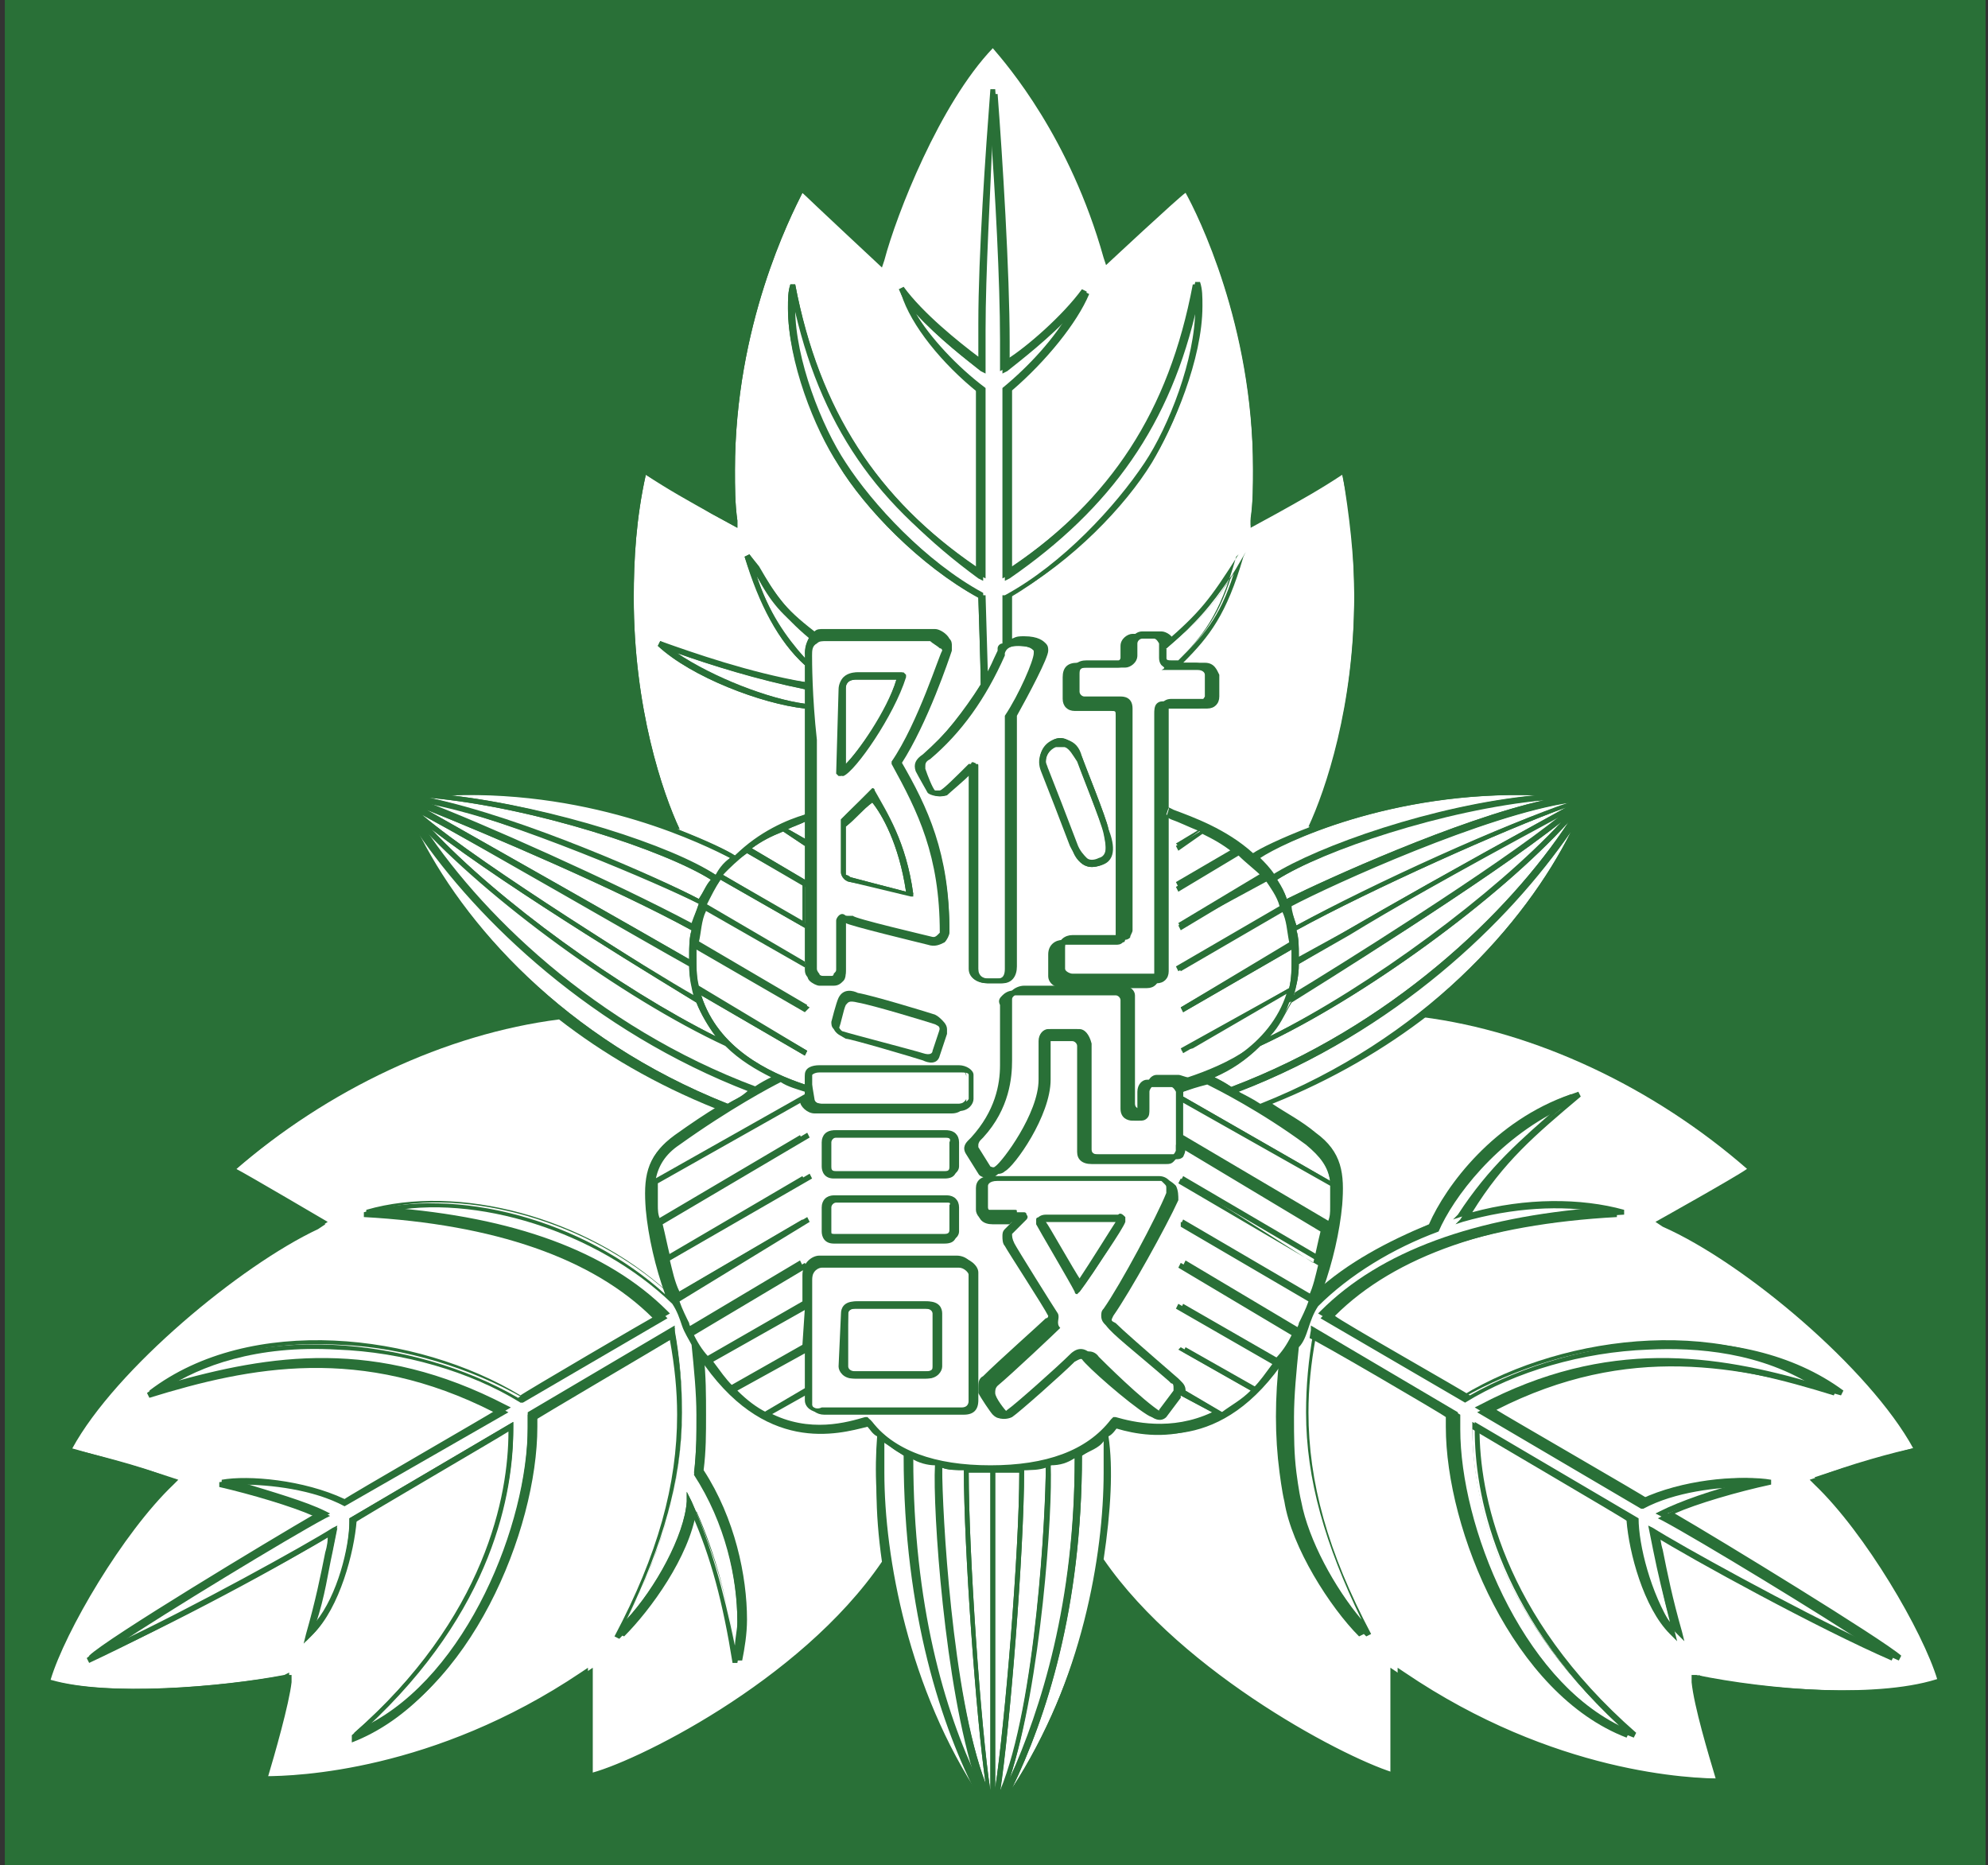 <?xml version="1.0" encoding="utf-8"?>
<!-- Generator: Adobe Illustrator 27.3.1, SVG Export Plug-In . SVG Version: 6.00 Build 0)  -->
<svg version="1.1" id="レイヤー_1" xmlns="http://www.w3.org/2000/svg" xmlns:xlink="http://www.w3.org/1999/xlink" x="0px"
	 y="0px" viewBox="0 0 82.5 77.4" style="enable-background:new 0 0 82.5 77.4;" xml:space="preserve">
<rect x="0" y="0" width="82.5" height="77.4" fill="#333333" stroke="none"/>
<style type="text/css">
	.st0{fill:#297037;}
	.st1{fill:#FFFFFF;}
</style>
<rect x="0.2" y="-0.1" class="st0" width="82.2" height="77.6"/>
<g>
	<path class="st1" d="M28.9,58.7c0-0.9-0.1-1.9-0.2-2.9c-0.1-0.2-0.3-0.5-0.4-0.8s-0.2-0.6-0.4-0.9c-3.1-3-8.2-4.6-11.9-3.8
		c5.2,0.4,9.1,1.8,11.6,4.3l0.1,0.1l-6,3.5h-0.1c-2.1-1.3-4.9-2.1-7.6-2.2c-3.4-0.2-5.7,0.7-7.1,1.6c4.1-1.2,8.6-2,14,0.9l0.2,0.1
		l-6.8,3.9l0,0c-1.3-0.7-3.1-0.9-4.3-0.9c1.3,0.3,2.7,0.8,3.5,1.2l0.2,0.1L13.5,63c-1.5,0.8-6.6,3.9-8.7,5.3c3.2-1.5,8-4.1,9-4.8
		l0.2-0.1l-0.2,1c-0.2,0.9-0.3,1.8-0.7,3c0.9-1.1,1.4-3.1,1.4-4.2V63l6.8-4v0.2v0.1c0,2.6-0.8,7.5-6.1,12.4
		c4.2-2.1,6.7-8.4,6.7-12.4c0-0.2,0-0.3,0-0.5v-0.1l6.1-3.6v0.2c0.2,1.1,0.3,2.2,0.3,3.3c0,2.8-0.8,5.5-2.3,8.6
		c1.2-1.3,2.4-3.4,2.5-4.9v-0.4l0.2,0.4c0.8,1.8,1.3,3.6,1.8,6c0-0.3,0.1-0.7,0.1-1c0-1.8-0.5-4.1-1.8-6.1l0,0l0,0
		C28.9,60.3,28.9,59.5,28.9,58.7z"/>
	<path class="st1" d="M30.2,45.8c0.4-0.2,0.7-0.4,0.9-0.6c-6.5-2.4-11.2-7-13.8-10.8C19.2,38.3,23.4,43.1,30.2,45.8z"/>
	<path class="st1" d="M36.4,59.6c-0.2-0.1-0.3-0.3-0.4-0.4c-1.2,0.3-4.3,1.2-7-2.9c0.1,0.8,0.1,1.7,0.1,2.5s0,1.6-0.1,2.3
		c1.3,2.1,1.8,4.4,1.8,6.2c0,0.6-0.1,1.2-0.2,1.7h-0.2c-0.4-2.5-0.9-4.4-1.7-6.2c-0.4,1.8-1.9,4.1-3,5.2l-0.2-0.1
		c1.8-3.4,2.6-6.3,2.6-9.2c0-1-0.1-2-0.3-3.1c-0.3,0.2-5.6,3.3-5.7,3.4c0,0.1,0,0.3,0,0.4c0,4.3-2.8,11.1-7.5,12.9l0-0.3
		c5.6-4.9,6.5-10,6.5-12.6c-0.3,0.2-6.3,3.7-6.4,3.8c-0.1,1.3-0.7,3.6-1.8,4.7l-0.3,0.3l0.1-0.4c0.4-1.4,0.6-2.4,0.8-3.4
		c0,0,0.1-0.3,0.1-0.6c-1.5,0.9-6.9,3.8-9.9,5.2l-0.1-0.2c0.8-0.7,7.5-4.8,9.4-5.9c-0.9-0.4-2.6-0.9-3.9-1.2v-0.2
		c1.1-0.2,3.5,0,5.1,0.8c0.1-0.1,6-3.5,6.3-3.7C15,55.8,10.4,56.7,6.2,58l-0.1-0.2c4.2-3.1,11.1-2.3,15.4,0.2
		c0.1-0.1,5.4-3.1,5.6-3.3c-2.5-2.5-6.6-3.9-12-4.2v-0.2c3.8-1.1,9.1,0.3,12.5,3.4c-0.4-1.1-0.7-2.4-0.8-3.5c-0.1-1.3,0-2.2,1.1-3
		c0.6-0.4,1.2-0.8,1.8-1.2c-2.5-1-4.7-2.3-6.5-3.7c-4.7,0.6-9.6,2.9-13.5,6.3c0.4,0.2,3.8,2.2,3.8,2.2L13.2,51
		C10,52.5,4.8,56.8,3,60.1c0.7,0.2,2.9,0.8,4.1,1.2l0.3,0.1l-0.2,0.2c-2.1,2-4.5,6.1-5.1,8.1c2.4,0.7,7.1,0.3,9.8-0.2h0.2v0.3
		c-0.1,0.9-0.7,3-1,4c1.3,0,7-0.2,13.2-4.4l0.3-0.2v0.3c0,0,0,1.1,0,2.4c0,0.6,0,1.2,0,1.7c1.8-0.5,8.8-3.8,12.2-8.8
		C36.3,62.7,36.3,60.9,36.4,59.6z"/>
	<path class="st1" d="M27.2,48.9l6.2-3.5v-0.2c-0.3-0.1-0.7-0.2-1-0.4c-0.4,0.2-2.1,1.1-4.1,2.5C27.6,47.8,27.3,48.3,27.2,48.9z"/>
	<path class="st1" d="M31.4,45.1c0.3-0.2,0.5-0.3,0.7-0.4c-0.7-0.3-1.3-0.7-1.9-1.3c-4.3-2-10-6.2-12.8-9.4
		C19.8,37.8,24.7,42.6,31.4,45.1z"/>
	<path class="st1" d="M28.9,41.6c-0.8-0.5-7.8-4.7-11-7.2c2.8,3,7.8,6.6,11.8,8.6C29.4,42.6,29.1,42.1,28.9,41.6z"/>
	<path class="st1" d="M28.7,38.6c-3.1-1.7-8.5-4-11-5c2.3,1.3,9,5.1,10.9,6.2v-0.1C28.6,39.3,28.6,38.9,28.7,38.6z"/>
	<path class="st1" d="M17.5,33.8c2.6,2.2,9.7,6.6,11.3,7.5c-0.1-0.4-0.2-0.8-0.2-1.3C26.8,39,19.9,35.1,17.5,33.8z"/>
	<polygon class="st1" points="33.4,54.3 33.4,54.3 33.5,54.3 	"/>
	<path class="st1" d="M33.4,54.3l-3.9,2.2c0.3,0.4,0.5,0.7,0.8,1l3-1.7l0,0L33.4,54.3L33.4,54.3z"/>
	<path class="st1" d="M41.1,74.3V61.1c-0.3,0-0.6,0-0.9,0C40.2,64.4,40.7,71.8,41.1,74.3z"/>
	<path class="st1" d="M39.1,60.9c0,1.8,0.4,9.4,1.8,13.1c-0.4-2.8-0.9-9.8-0.9-13C39.7,61,39.3,61,39.1,60.9z"/>
	<path class="st1" d="M45.1,35.6c0.1,0.1,0.3,0.1,0.5,0c0.4-0.1,0.3-0.6,0.2-1.1c-0.1-0.4-1-2.6-1.1-3S44.4,31,44.2,31
		c-0.1,0-0.2,0-0.4,0c-0.2,0.1-0.4,0.3-0.4,0.6c0,0.1,0,0.2,0.1,0.3c0.2,0.5,0.9,2.3,1.2,3.1C44.8,35.3,45,35.5,45.1,35.6z"/>
	<path class="st1" d="M38.8,42.5c-0.3-0.1-2.6-0.8-3.2-0.9c-0.4-0.1-0.4,0-0.5,0.1c-0.1,0.2-0.2,0.8-0.3,1c0,0,0.1,0.2,0.2,0.2
		c0.2,0,2.9,0.8,3.3,0.9c0.3,0.1,0.3,0,0.4-0.1l0.3-0.9C39,42.6,39,42.6,38.8,42.5z"/>
	<path class="st1" d="M31.7,58.6l1.7-1l0,0v-1.5l-2.9,1.6C31,58.1,31.3,58.4,31.7,58.6z"/>
	<path class="st1" d="M37.8,60.5c0,6.1,1.4,10.5,2.7,13.4c-1.3-3.9-1.8-11.3-1.7-13.1C38.5,60.8,38.1,60.7,37.8,60.5z"/>
	<path class="st1" d="M36.7,59.8c0,0.4,0,0.8,0,1.3c0,3.5,1,9,4,13.5c-1.5-2.9-3-7.6-3.1-14.2C37.3,60.3,37,60.1,36.7,59.8z"/>
	<path class="st1" d="M29.5,36.5c-1.9-1.2-7.3-3-11.7-3.4c3.9,0.8,9.7,3.4,11.2,4.2C29.2,37,29.3,36.8,29.5,36.5z"/>
	<path class="st1" d="M52.3,43.4c-0.6,0.6-1.3,1-1.9,1.3c0.2,0.1,0.4,0.2,0.7,0.4c6.6-2.5,11.5-7.2,14-11
		C62.2,37.3,56.6,41.4,52.3,43.4z"/>
	<path class="st1" d="M64.8,33.8c-4.9,2.7-7,3.9-8.9,5l-2,1.2c0,0.5-0.1,0.9-0.2,1.2C55.2,40.3,62.1,36,64.8,33.8z"/>
	<path class="st1" d="M55.9,38.6c1.9-1.1,4-2.3,9.1-5.1c-2.5,0.9-8.1,3.4-11.2,5.1c0.1,0.3,0.1,0.7,0.1,1v0.1L55.9,38.6z"/>
	<path class="st1" d="M29,37.5c-1.5-0.8-7.6-3.5-11.5-4.2c2.4,0.9,8,3.4,11.2,5.1C28.8,38.1,28.9,37.8,29,37.5z"/>
	<path class="st1" d="M52.7,43c4.1-2,9.3-5.8,12.1-8.9c-3,2.4-10.4,7-11.2,7.5C53.3,42.1,53.1,42.6,52.7,43z"/>
	<path class="st1" d="M49.1,47.1L49.1,47.1L49.1,47.1z"/>
	<path class="st1" d="M55.2,50.7c0-0.2,0.1-0.4,0.1-0.6c0-0.3,0-0.7,0-0.9l-6.2-3.5v1.4L55.2,50.7z"/>
	<path class="st1" d="M65.2,34.5c-2.6,3.7-7.3,8.3-13.8,10.8c0.3,0.2,0.6,0.3,0.9,0.6C59.1,43.1,63.3,38.3,65.2,34.5z"/>
	<path class="st1" d="M54.2,47.4c-2-1.4-3.8-2.3-4.1-2.5c-0.3,0.1-0.7,0.3-1,0.4l0,0v0.2l6.1,3.5C55.1,48.3,54.8,47.8,54.2,47.4z"/>
	<path class="st1" d="M53.8,38.4c3.2-1.7,8.9-4.3,11.3-5.1c-3.4,0.5-9.9,3.4-11.6,4.3C53.6,37.8,53.7,38.1,53.8,38.4z"/>
	<path class="st1" d="M52.8,36.3c1.9-1.2,6.7-2.9,10.9-3.3c-6-0.2-10.5,2-11.5,2.6C52.5,35.8,52.7,36.1,52.8,36.3z"/>
	<path class="st1" d="M30,36.3l3.3,1.9c0-0.4,0-0.9,0-1.5L31,35.4C30.7,35.6,30.3,35.9,30,36.3z"/>
	<path class="st1" d="M48.2,27.6c0,0-0.1-0.1-0.1-0.3v-0.6c0,0-0.1-0.2-0.2-0.2h-0.8c-0.1,0-0.2,0.1-0.2,0.2v0.5
		c0,0.3-0.2,0.5-0.5,0.5h-1.6c-0.2,0-0.3,0.1-0.3,0.3v0.9c0,0.1,0.1,0.2,0.2,0.2h1.5c0.2,0,0.5,0,0.5,0.5v9.2c0,0.2,0,0.3-0.1,0.3
		c-0.1,0.1-0.2,0.1-0.3,0.1h-2.1c0,0-0.3,0-0.3,0.3v0.9c0,0.1,0.2,0.2,0.3,0.2h3.5c0.2,0,0.2-0.1,0.2-0.2V29.6c0-0.1,0-0.3,0.1-0.4
		s0.2-0.1,0.3-0.1h1.5c0.1,0,0.2-0.2,0.2-0.2V28c0-0.1-0.1-0.2-0.3-0.2h-1.5C48.4,27.7,48.3,27.7,48.2,27.6z"/>
	<path class="st1" d="M29.3,37.5l4.1,2.4v-1.4l-3.5-2C29.7,36.8,29.5,37.1,29.3,37.5z"/>
	<path class="st1" d="M33.4,34.1c-0.2,0.1-0.5,0.2-0.7,0.3l0.7,0.4V34.1z"/>
	<path class="st1" d="M30.3,35.6c-1-0.6-5.5-2.9-11.6-2.6c4.3,0.5,9.2,2.2,11,3.3C29.8,36.1,30,35.8,30.3,35.6z"/>
	<path class="st1" d="M31.2,35.2l2.2,1.3c0-0.5,0-0.9,0-1.4l-0.9-0.6l0,0C32,34.7,31.6,34.9,31.2,35.2z"/>
	<path class="st1" d="M53.4,37.3c1.6-0.8,7.1-3.3,10.7-4.1c-4.2,0.4-9.2,2.1-11.1,3.3C53.2,36.8,53.3,37,53.4,37.3z"/>
	<path class="st1" d="M33.7,45.6L33.7,45.6c0,0,0.1,0.2,0.4,0.2h5.7c0.3,0,0.4-0.2,0.4-0.2v-1c0-0.1-0.2-0.1-0.3-0.1H34
		c-0.2,0-0.3,0.1-0.3,0.1V45l0,0l0,0V45.6z"/>
	<path class="st1" d="M28.1,27.1c1.5,1,3.8,1.9,5.3,2.1v-0.6C31.5,28.2,29.5,27.6,28.1,27.1z"/>
	<path class="st1" d="M64.7,45.9c-2.7,1.2-4.6,3.7-5.1,5.1l0,0l0,0c-1.9,0.7-3.7,1.8-5,3.1c-0.1,0.3-0.2,0.6-0.4,0.9
		c-0.1,0.3-0.3,0.6-0.4,0.8c-0.1,1-0.2,2-0.2,2.9c0,0.8,0,1.6,0.1,2.3c0,0,0.1,0.8,0.2,1.2c0.3,1.6,1.5,3.7,2.5,4.9
		c-1.6-3.1-2.3-5.9-2.3-8.6c0-1.1,0.1-2.2,0.3-3.3V55l6.1,3.6v0.1c0,0.2,0,0.3,0,0.5c0,4,2.5,10.3,6.7,12.4
		c-5.3-4.9-6.1-9.8-6.1-12.4v-0.1V59l6.8,4v0.1c0,1.1,0.5,3.1,1.4,4.2c-0.3-1.2-0.5-2-0.7-3l-0.2-1l0.2,0.1c1.1,0.7,5.8,3.3,9,4.8
		c-2.1-1.4-7.2-4.5-8.7-5.3l-0.2-0.1l0.2-0.1c0.8-0.4,2.2-0.9,3.5-1.2c-1.2,0-3,0.2-4.3,0.9H68l-6.8-4l0.2-0.1
		c5.3-2.8,9.8-2.1,13.9-0.9c-2.3-1.5-5.1-1.7-7-1.6c-2.7,0.1-5.5,1-7.6,2.2l0,0l-6-3.5l0.1-0.1c2.5-2.5,6.4-3.9,11.6-4.3
		c-1.7-0.4-3.8-0.2-5.8,0.4l-0.3,0.1l0.2-0.2C61.8,48.4,63.1,47.3,64.7,45.9z"/>
	<path class="st1" d="M33.7,40.4c0.1,0.1,0.2,0.1,0.2,0.1h0.6c0,0,0.1,0,0.1-0.1c0.1-0.1,0.1-0.1,0.1-0.2l0,0v-2
		c0-0.1,0.1-0.2,0.1-0.2c0.1-0.1,0.2-0.1,0.3,0l0,0c0,0,3,0.8,3.4,0.9c0.2,0,0.3,0,0.4-0.1l0.1-0.1c0-3.2-0.9-5-2-7v-0.1
		c1.1-1.6,2-4.5,2.1-4.6c0,0,0-0.1-0.1-0.1c-0.1-0.1-0.3-0.2-0.4-0.3H34c-0.1,0-0.3,0-0.4,0.2c-0.1,0.1-0.2,0.3-0.2,0.5l0,0
		c0,0.2,0,1.7,0,3.7c0,3.8,0,9.1,0,9.4C33.7,40.3,33.7,40.4,33.7,40.4z M37.9,37.1L37.9,37.1L37.9,37.1l-2.6-0.5
		c-0.1,0-0.4-0.2-0.4-0.4v-2.1V34c0.4-0.4,0.8-0.8,1.2-1.2l0.1-0.1c0,0,0.1,0,0.1,0.1C36.8,33.7,37.6,34.9,37.9,37.1z M34.8,28.6
		c0-0.2,0.1-0.4,0.2-0.5c0.2-0.2,0.5-0.2,0.5-0.2h1.9c0,0,0.1,0,0.1,0.1v0.1c-0.4,1.6-2.1,3.9-2.6,4.1h-0.1l-0.1-0.1L34.8,28.6
		L34.8,28.6z"/>
	<path class="st1" d="M33.7,40.3L33.7,40.3L33.7,40.3z"/>
	<path class="st1" d="M45.5,47.9h3.1c0.1,0,0.1,0,0.1,0s0.1-0.1,0.1-0.2v-2.4c0,0-0.1-0.2-0.2-0.2h-0.9c-0.1,0-0.1,0.1-0.1,0.2V46
		c0,0.2,0,0.3-0.1,0.4c-0.1,0.1-0.2,0.1-0.3,0.1H47c-0.2,0-0.5-0.1-0.5-0.5v-4.5c0-0.1-0.1-0.2-0.2-0.2h-4.1c-0.1,0-0.2,0-0.2,0.1
		c0,0-0.1,0.1-0.1,0.2v2.5c0,0.7-0.2,2-1.2,3.1l-0.1,0.1c-0.1,0.1-0.1,0.1-0.1,0.2c0,0,0,0,0,0.1l0.5,0.8c0,0,0.2,0.1,0.3,0
		c0.3-0.2,1.8-2.2,1.8-3.6v-1.6c0-0.3,0.2-0.5,0.4-0.5h1.2c0.2,0,0.4,0.2,0.4,0.5v4.4C45.2,47.9,45.4,47.9,45.5,47.9z"/>
	<path class="st1" d="M35.5,28.2c0,0-0.2,0-0.3,0.1s-0.1,0.2-0.1,0.3v3.1c0.5-0.5,1.7-2.2,2.1-3.5H35.5z"/>
	<path class="st1" d="M31.4,23.9c0.5,1.5,1.2,2.5,2,3.4c0-0.1,0-0.1,0-0.2c0-0.3,0.1-0.5,0.2-0.7C32.4,25.5,32,25,31.4,23.9z"/>
	<path class="st1" d="M35.1,34.3v2c0,0,0.1,0.1,0.2,0.1c0,0,1.9,0.5,2.3,0.6c-0.3-2-1-3.2-1.4-3.7C35.8,33.6,35.5,33.9,35.1,34.3z"
		/>
	<path class="st1" d="M46.4,50.7L46.4,50.7h-3l0,0c0.1,0.1,1.1,1.9,1.5,2.5C45.4,52.3,46.2,51,46.4,50.7z"/>
	<path class="st1" d="M80.4,69.7c-0.6-2-3-6.1-5.1-8.1l-0.2-0.2l0.3-0.1c1.2-0.5,3.4-1.1,4-1.2c-1.8-3.3-7-7.7-10.4-9.2l-0.3-0.2
		c0,0,3.4-1.9,3.8-2.2c-3.9-3.4-8.8-5.7-13.5-6.3c-1.8,1.4-4,2.7-6.5,3.7c0.5,0.3,1.1,0.7,1.8,1.2c1.1,0.8,1.3,1.7,1.1,3
		c-0.1,1.1-0.4,2.4-0.8,3.5c1.3-1.2,3-2.1,4.7-2.8c0.7-1.6,2.7-4.3,5.9-5.4l0.1,0.2c-1.9,1.5-3.2,2.7-4.5,4.8
		c2.3-0.6,4.5-0.7,6.3-0.1v0.2c-5.5,0.3-9.5,1.7-12,4.1c0.2,0.1,5.5,3.2,5.6,3.3c4.3-2.6,11.2-3.4,15.5-0.2l-0.1,0.2
		c-4.2-1.3-8.8-2.3-14.3,0.6c0.3,0.2,6.2,3.6,6.3,3.7c1.7-0.8,4-1,5.1-0.8v0.2c-1.4,0.3-3,0.8-4,1.2c1.9,1.1,8.7,5.2,9.4,5.9
		l-0.1,0.2c-3-1.3-8.3-4.2-9.9-5.2c0.1,0.2,0.1,0.6,0.1,0.6c0.2,1,0.4,2,0.8,3.4l0.1,0.4l-0.3-0.3c-1.1-1.1-1.7-3.4-1.8-4.7
		c-0.1-0.1-6.1-3.6-6.4-3.8c0,2.7,0.9,7.7,6.5,12.6l-0.1,0.2c-4.7-1.8-7.5-8.6-7.5-12.9c0-0.1,0-0.3,0-0.4c-0.1-0.1-5.4-3.2-5.7-3.3
		c-0.2,1-0.3,2.1-0.3,3.1c0,2.9,0.9,5.8,2.6,9.2l-0.2,0.1c-1.2-1.2-2.8-3.7-3.1-5.6c-0.1-0.4-0.2-1.2-0.2-1.2
		c-0.2-1.5-0.2-3.1,0-4.8c-2.6,4.1-5.8,3.3-7,2.9c-0.1,0.2-0.3,0.3-0.4,0.4c0.1,1.3,0.1,3.1-0.2,5.1l0,0c3.2,4.8,10.3,8.4,12.2,8.9
		c0-0.6,0-1.2,0-1.7c0-1.3,0-2.4,0-2.4v-0.3l0.3,0.2c6.2,4.2,11.9,4.4,13.2,4.4c-0.3-1-0.9-3-1-4v-0.3h0.2
		C73.3,70.1,78,70.5,80.4,69.7z"/>
	<path class="st1" d="M45.8,59.8c-0.3,0.2-0.6,0.4-0.9,0.6c0,6.4-1.5,10.9-2.9,13.8c2.9-4.5,3.9-9.7,3.9-13.1
		C45.8,60.7,45.8,60.2,45.8,59.8z"/>
	<path class="st1" d="M41.1,57.4C41,57.5,41,57.6,41,57.7c0.1,0.1,0.4,0.7,0.5,0.8s0.2,0.1,0.3,0c0.3-0.2,2.1-1.8,2.6-2.3
		c0.3-0.3,0.6-0.3,0.9,0c0.2,0.2,1.9,1.8,2.6,2.3c0.2,0.1,0.2,0.1,0.2,0l0.6-0.8c0,0,0,0,0-0.1s0-0.2-0.1-0.2l-0.1-0.1
		C47,56,46.2,55.4,45.9,55l0,0c-0.1-0.1-0.2-0.2-0.2-0.4c0-0.1,0-0.2,0.1-0.3c0.7-1,2.2-3.8,2.6-4.8c0,0,0-0.1,0-0.2
		c0-0.1,0-0.1-0.1-0.2c-0.1-0.1-0.2-0.2-0.3-0.2h-7c-0.4,0-0.4,0.2-0.4,0.2V50c0,0.1,0.1,0.2,0.3,0.2h1.2c0.1,0,0.1,0,0.1,0.1
		c0,0,0,0.1,0,0.2l-0.6,0.6c0,0,0,0.2,0.1,0.4s1.6,2.6,1.8,2.9l0,0c0.1,0.2,0,0.3-0.1,0.4C43.6,55.2,41.7,56.9,41.1,57.4z M43,50.8
		L43,50.8c0-0.2,0-0.2,0-0.2c0-0.1,0.1-0.1,0.3-0.1h3c0.1,0,0.2,0,0.3,0.1c0,0.1,0.1,0.2,0,0.2c-0.1,0.2-1.1,1.9-1.8,2.8l-0.1,0.1
		c0,0-0.1,0-0.1-0.1C44.4,53.2,43.1,51,43,50.8z"/>
	<path class="st1" d="M41.3,61.1v13.1c0.4-2.6,1-9.8,1-13.1C42,61.1,41.7,61.1,41.3,61.1z"/>
	<path class="st1" d="M42.5,61c0,3.3-0.6,10.8-1,13.4c1.5-3.6,1.9-11.6,1.9-13.5C43.1,61,42.8,61,42.5,61z"/>
	<path class="st1" d="M43.6,60.8c0,1.7-0.4,9-1.7,13c1.3-2.9,2.7-7.3,2.7-13.3C44.3,60.7,44,60.8,43.6,60.8z"/>
	<path class="st1" d="M48.4,27.3C48.4,27.4,48.4,27.4,48.4,27.3c0,0.1,0.1,0.1,0.2,0.1h0.3c1-1,1.7-1.7,2.3-3.6
		c-0.9,1.4-1.4,1.9-2.8,3.1V27.3z"/>
	<path class="st1" d="M40.5,31.8v8.4l0,0c0,0.2,0.2,0.4,0.4,0.4h0.5c0.1,0,0.3,0,0.3-0.4V29.8c0,0,0,0,0-0.1
		c0.6-0.9,1.2-2.3,1.2-2.6l0,0c0,0,0,0,0-0.1c-0.1-0.1-0.2-0.2-0.7-0.2l0,0c-0.1,0-0.4,0-0.6,0.3v0.1c-0.8,1.8-1.8,3.2-3.1,4.3
		c-0.1,0.1-0.2,0.2-0.2,0.3v0.1c0.1,0.2,0.4,0.7,0.4,0.9c0.1,0,0.2,0.1,0.3,0c0.1,0,0.7-0.6,1.2-1.1c0,0,0.1,0,0.2,0
		C40.5,31.6,40.5,31.7,40.5,31.8z"/>
	<path class="st1" d="M39.2,47.2h-4.6c-0.1,0-0.2,0.1-0.2,0.2v1c0,0,0,0.2,0.2,0.2h4.6c0.2,0,0.2-0.1,0.2-0.2v-1
		C39.5,47.2,39.3,47.2,39.2,47.2z"/>
	<path class="st1" d="M39.2,49.8h-4.6c-0.1,0-0.2,0-0.2,0.2v1c0,0,0,0.2,0.2,0.2h4.6c0.2,0,0.2-0.1,0.2-0.2v-1
		C39.5,49.9,39.3,49.8,39.2,49.8z"/>
	<path class="st1" d="M40.8,24.6l0.1,3.4c0.2-0.3,0.3-0.6,0.5-1v-0.1c0-0.1,0.1-0.2,0.2-0.2v-2h0.1c2.4-1.3,4.6-3.7,5.8-5.5
		c1-1.5,2.1-4.3,2.1-6.4c0-0.1,0-0.2,0-0.3c-1.1,5-3.5,8.6-7.8,11.4L41.6,24v-7.9l0,0c1.1-0.9,2.2-2.1,2.8-3.2c-0.9,1-2.2,2-2.7,2.4
		l-0.2,0.1v-0.2c0-0.3,0-0.7,0-1.1c0-2.4-0.2-6.2-0.4-8.8c-0.2,2.5-0.3,5.9-0.3,8.3c0,0.6,0,1.2,0,1.6v0.2l-0.2-0.1
		C40.2,15,38.9,14,38,13c0.6,1.1,1.7,2.2,2.8,3.2l0,0v7.9L40.6,24c-4.1-3-6.6-6.5-7.6-11.5c0,0.1,0,0.2,0,0.3c0,2.1,1.1,4.9,2.1,6.4
		C36.2,20.9,38.4,23.3,40.8,24.6L40.8,24.6z"/>
	<path class="st1" d="M39.9,58.5c0.2,0,0.3-0.1,0.3-0.3v-5.3c0-0.1-0.2-0.3-0.4-0.3h-5.7c-0.1,0-0.4,0.1-0.4,0.5v5.2
		c0,0.1,0.2,0.2,0.4,0.2C34.1,58.5,39.9,58.5,39.9,58.5z M34.9,54.5c0-0.2,0.1-0.5,0.6-0.5h2.9c0.6,0,0.6,0.4,0.6,0.5v2.2
		c0,0.3-0.2,0.5-0.6,0.5h-3c-0.4,0-0.6-0.3-0.6-0.5L34.9,54.5L34.9,54.5z"/>
	<path class="st1" d="M46.3,58.9L46.3,58.9h0.2c0.7,0.2,2.3,0.7,4-0.2L49,57.9c0,0,0,0,0,0.1l-0.6,0.8c-0.1,0.1-0.3,0.2-0.6,0
		c-0.8-0.6-2.4-2.1-2.7-2.3c-0.2-0.2-0.3-0.1-0.5,0c-0.5,0.5-2.3,2.1-2.6,2.3c-0.2,0.1-0.5,0.1-0.6,0s-0.5-0.7-0.6-0.9
		c0-0.1,0-0.1,0-0.2c0-0.2,0.1-0.4,0.2-0.5c0.6-0.5,2.4-2.2,2.6-2.4l0.1-0.1c-0.3-0.4-1.7-2.7-1.9-2.9c-0.1-0.2-0.1-0.3-0.1-0.4
		s0-0.2,0.1-0.3c0,0,0.2-0.2,0.3-0.3h-0.9c-0.4,0-0.6-0.2-0.6-0.5v-0.9c0-0.3,0.2-0.5,0.6-0.5l0,0h7c0.2,0,0.4,0.1,0.6,0.3
		c0.1,0.2,0.1,0.4,0.1,0.6c-0.5,1.1-2,3.8-2.7,4.8c-0.1,0.2-0.1,0.2,0.1,0.3l0,0c0.3,0.3,1.1,1,2.6,2.3l0.1,0.1
		c0.1,0.1,0.2,0.2,0.2,0.4l0,0l1.7,1c0.4-0.2,0.8-0.5,1.2-0.9l-3-1.7l0.1-0.2l3,1.7c0.3-0.3,0.5-0.6,0.8-1l-4-2.3l0.1-0.2l4,2.3
		c0.2-0.3,0.4-0.7,0.7-1.1l-4.7-2.8l0.1-0.2l4.7,2.8c0-0.1,0.1-0.2,0.1-0.3c0.1-0.3,0.3-0.6,0.4-0.9L49,50.8l0.1-0.2l5.3,3.1
		c0.1-0.4,0.3-0.8,0.4-1.3L49,49l0.1-0.2l5.8,3.4c0.1-0.4,0.2-0.9,0.3-1.3l-6-3.6v0.2c0,0.2,0,0.3-0.1,0.5c-0.1,0.1-0.2,0.1-0.3,0.1
		h-3.1c-0.3,0-0.6-0.2-0.6-0.5v-4.4c0-0.1,0-0.2-0.2-0.2h-1.2c-0.1,0-0.1,0-0.1,0.2v1.6c0,1.5-1.5,3.6-1.9,3.8
		c-0.2,0.2-0.6,0.1-0.7-0.1l-0.5-0.8c-0.2-0.2,0-0.4,0.1-0.6l0.1-0.1c1-1,1.2-2.2,1.2-3v-2.5c0-0.2,0-0.3,0.1-0.4
		c0.1-0.1,0.3-0.2,0.5-0.2h4.1c0.3,0,0.5,0.2,0.5,0.4v4.5c0,0.2,0.2,0.2,0.2,0.2h0.2c0,0,0,0,0.1,0c0,0,0-0.1,0-0.2v-0.7
		c0-0.3,0.2-0.5,0.4-0.5h0.9c0.1,0,0.3,0.1,0.4,0.1c1.5-0.5,3.8-1.5,4.5-3.7l-4.3,2.5L49,43.6l4.5-2.6c0.1-0.4,0.1-0.8,0.1-1.3
		c0-0.1,0-0.2,0-0.3L49.1,42L49,41.8l4.6-2.7c0-0.5-0.1-0.9-0.3-1.3L49,40.3l-0.1-0.2l4.4-2.5c-0.2-0.4-0.4-0.8-0.6-1.1l-3.7,2
		l-0.1-0.2l3.5-2.1c-0.3-0.3-0.6-0.6-1-0.9l-2.5,1.5l-0.1-0.2l2.4-1.4c-0.4-0.3-0.9-0.5-1.3-0.8l0,0l-1,0.7L48.8,35l1-0.6
		c-0.4-0.2-0.8-0.3-1.2-0.5l-0.2-0.1l0.1-0.3l0.2,0.1c0.8,0.3,2.2,0.8,3.3,1.8c0.3-0.2,1.1-0.6,2.4-1.1h-0.1c0.7-1.5,1.9-5,1.9-9.6
		c0-1.6-0.2-3.3-0.5-5.1c-1,0.6-1.9,1.1-2.7,1.6l-1.1,0.6v-0.3c0.1-0.7,0.1-1.4,0.1-2.1c0-6-2.3-10.5-2.8-11.5c-0.3,0.3-3.3,3-3.3,3
		l-0.1-0.3c-1.4-5-4-8-4.6-8.7c-2.2,2.3-4,6.9-4.5,8.7L36.6,11c0,0-3-2.8-3.3-3c-0.5,1-2.8,5.5-2.8,11.5c0,0.7,0,1.4,0.1,2.1v0.3
		l-1.1-0.6c-0.9-0.5-1.8-1-2.7-1.6c-0.4,1.8-0.5,3.5-0.5,5.1c0,4.6,1.2,8.1,1.9,9.6h-0.1c1.2,0.5,2.1,0.9,2.4,1.1
		c1-0.9,2.2-1.4,2.9-1.7c0-1.6,0-3.2,0-4.4c-1.8-0.2-4.7-1.3-6.1-2.6l0.1-0.2c1.3,0.6,3.7,1.4,6,1.7c0-0.3,0-0.5,0-0.7
		c-1.1-1-1.9-2.5-2.5-4.5l0.2-0.1l0.4,0.6c0.8,1.2,1.1,1.7,2.3,2.7c0.1-0.1,0.3-0.1,0.4-0.1h4.6c0.2,0,0.5,0.2,0.6,0.4
		c0.1,0.1,0.1,0.2,0.1,0.3c0,0,0,0,0,0.1c-0.1,0.3-1,3-2.1,4.7c1.1,1.9,2,3.8,2,7c0,0.1-0.1,0.3-0.2,0.4c-0.2,0.1-0.4,0.2-0.7,0.1
		c-0.4-0.1-3.3-0.8-3.4-0.9l0,0v2l0,0c0,0.1,0,0.3-0.1,0.4c-0.1,0.1-0.2,0.2-0.4,0.2H34c-0.1,0-0.3-0.1-0.4-0.2
		c-0.1-0.1-0.1-0.2-0.1-0.4v-0.1l-4.2-2.4c-0.2,0.4-0.2,0.9-0.3,1.3l4.6,2.7L33.4,42l-4.5-2.6c0,0.1,0,0.2,0,0.3
		c0,0.5,0,0.9,0.1,1.3l4.5,2.6l-0.1,0.2l-4.3-2.5c0.7,2.2,2.8,3.2,4.3,3.7v-0.4c0-0.3,0.3-0.4,0.6-0.4h5.8c0.3,0,0.6,0.2,0.6,0.4v1
		c0,0.2-0.2,0.5-0.6,0.5h-5.7c-0.4,0-0.6-0.2-0.6-0.5l-6.2,3.5c0,0.3,0,0.6,0,0.9c0,0.2,0,0.4,0.1,0.6l6.1-3.6l0.1,0.2l-6.1,3.6
		c0.1,0.4,0.2,0.9,0.3,1.3l5.8-3.4l0.1,0.2l-5.9,3.4c0.1,0.4,0.2,0.9,0.4,1.3l5.3-3.1l0.1,0.2L28.2,54c0.1,0.3,0.3,0.7,0.4,0.9
		c0,0.1,0.1,0.2,0.1,0.3l4.7-2.8l0.1,0.2l-4.7,2.8c0.2,0.4,0.4,0.7,0.7,1l4-2.3l0,0V53c0-0.5,0.4-0.8,0.7-0.8h5.7
		c0.3,0,0.7,0.3,0.7,0.6v5.3c0,0.4-0.2,0.6-0.6,0.6h-5.8c-0.3,0-0.6-0.2-0.6-0.5v-0.4L32,58.7c1.7,0.8,3.3,0.4,4,0.2h0.1l0.1,0.1
		c1,1.3,2.7,1.9,5,1.9h0.1C43.6,60.8,45.3,60.2,46.3,58.9z M39.2,42.8l-0.3,0.9c-0.1,0.4-0.5,0.3-0.7,0.2c-0.4-0.1-3-0.8-3.2-0.9
		c-0.1,0-0.3-0.1-0.4-0.3c-0.1-0.1-0.1-0.2-0.1-0.3c0,0,0.2-0.8,0.3-1c0.2-0.4,0.6-0.3,0.8-0.2c0.6,0.1,2.9,0.8,3.2,0.9
		c0.2,0.1,0.4,0.3,0.4,0.5C39.3,42.7,39.3,42.8,39.2,42.8z M43.7,30.7c0.2-0.1,0.4-0.1,0.6,0c0.3,0.1,0.5,0.3,0.6,0.7
		c0.1,0.3,1,2.5,1.1,3s0.3,1.2-0.3,1.5c-0.3,0.1-0.5,0.1-0.7,0s-0.4-0.4-0.6-0.8c-0.3-0.8-1-2.6-1.2-3.1C43,31.5,43.2,31,43.7,30.7z
		 M51.6,23.1c-0.7,2.4-1.4,3.3-2.5,4.4H50c0.4,0,0.5,0.3,0.6,0.5v0.9c0,0.3-0.2,0.5-0.5,0.5h-1.5c-0.1,0-0.1,0-0.1,0s0,0.1,0,0.2
		v10.7c0,0.3-0.2,0.5-0.5,0.5h-3.5c-0.3,0-0.6-0.2-0.6-0.5v-0.9c0-0.4,0.3-0.6,0.6-0.6h2.1h0.1c0,0,0,0,0-0.1v-9.2
		c0-0.2,0-0.2-0.2-0.2H45c-0.3,0-0.5-0.2-0.5-0.5V28c0-0.4,0.2-0.6,0.6-0.6h1.6c0,0,0.2,0,0.2-0.2v-0.5c0-0.2,0.2-0.5,0.5-0.5h0.8
		c0.2,0,0.5,0.2,0.5,0.4c1.5-1.2,1.9-1.8,3-3.7L51.6,23.1z M40.2,40.2v-8.1c-0.3,0.3-0.9,0.8-1,0.9c-0.2,0.1-0.6,0-0.7-0.1l0,0
		c0,0-0.4-0.7-0.5-0.9c-0.1-0.3,0-0.5,0.3-0.7c0.9-0.8,1.7-1.7,2.4-2.9c0-0.7-0.1-3.5-0.1-3.6c-2.4-1.3-4.7-3.7-5.8-5.5
		c-1-1.5-2.1-4.3-2.1-6.5c0-0.4,0-0.7,0.1-1H33c1,5.3,3.4,8.9,7.6,11.8c0-0.4,0-7.2,0-7.3c-1.5-1.2-2.8-2.8-3.2-4.1l0.2-0.1
		c0.8,1.1,2.3,2.4,3.1,2.9c0-0.4,0-0.9,0-1.4c0-2.9,0.2-7.1,0.5-9.7h0.2c0.2,2.6,0.5,7.4,0.5,10.3c0,0.3,0,0.6,0,0.8
		c0.8-0.5,2.3-1.8,3.1-2.9l0.2,0.1c-0.5,1.2-1.8,2.8-3.2,4c0,0.1,0,7,0,7.3c4.3-2.9,6.6-6.6,7.6-11.8h0.2c0.1,0.3,0.1,0.6,0.1,1
		c0,2.2-1.2,5-2.1,6.5c-1.1,1.8-3.3,4.1-5.8,5.5c0,0.1,0,1.2,0,1.8c0.2-0.1,0.3-0.1,0.5-0.1c0.6,0,0.8,0.2,0.9,0.3
		c0.1,0.1,0.1,0.2,0.1,0.3l0,0c0,0.3-0.8,1.8-1.3,2.7v10.4c0,0.4-0.2,0.7-0.6,0.7H41C40.6,40.8,40.2,40.6,40.2,40.2z M39.8,51.1
		L39.8,51.1c0,0.2-0.2,0.4-0.5,0.4h-4.6c-0.4,0-0.5-0.2-0.5-0.4v-1c0-0.3,0.2-0.5,0.5-0.5h4.6c0.3,0,0.5,0.2,0.5,0.5V51.1z
		 M39.8,48.4L39.8,48.4c0,0.2-0.2,0.4-0.5,0.4h-4.6c-0.4,0-0.5-0.2-0.5-0.4v-1c0-0.3,0.2-0.5,0.5-0.5h4.6c0.3,0,0.5,0.2,0.5,0.5
		V48.4z"/>
	<path class="st1" d="M35.5,56.9h3c0.3,0,0.3-0.2,0.3-0.2v-2.2c0-0.1,0-0.2-0.4-0.2h-2.9c-0.3,0-0.3,0.2-0.3,0.2v2.2
		C35.2,56.7,35.2,56.9,35.5,56.9z"/>
</g>
<path class="st0" d="M75.8,61.6c1.5-0.5,3.9-1.2,4-1.2l0.2-0.1l-0.1-0.2c-1.7-3.3-6.8-7.7-10.4-9.4c0.5-0.3,3.6-2.1,3.6-2.1L73,48.4
	c-3.9-3.5-8.8-5.8-13.6-6.5c3.5-2.9,5.7-6.2,6.6-8.8l0.1-0.2h-0.2c-4.7-0.6-8.7,0.3-11.2,1.3c1-2.3,2.7-7.9,1.3-14.9V19l-0.2,0.1
	c-1,0.7-2,1.2-2.9,1.7c0,0-0.3,0.2-0.5,0.3c0-0.6,0.1-1.2,0.1-1.8c0-6.9-2.9-11.8-3-11.9l-0.1-0.2c0,0-2.8,2.6-3.2,3
	c-1.7-5.5-4.7-8.6-4.7-8.7l-0.1-0.1l-0.1,0.1c-2.2,2.2-4,6.7-4.7,8.7c-0.4-0.4-3.2-2.9-3.2-2.9l-0.1,0.2c0,0.1-3,5-3,11.9
	c0,0.6,0,1.2,0.1,1.8c-0.2-0.1-0.5-0.3-0.5-0.3c-0.9-0.5-1.9-1-3-1.7L26.5,19v0.3c-1.5,7,0.3,12.6,1.3,14.9c-2.5-0.9-6.4-1.9-11-1.3
	c-0.1,0-0.1,0-0.2,0l0,0h-0.1l0,0l0,0l0,0l0,0l0,0l0,0l0.1,0.2c0.9,2.6,3.1,6,6.6,8.8c-4.8,0.7-9.7,3-13.6,6.5l-0.2,0.2
	c0,0,3.1,1.8,3.6,2.1c-3.5,1.7-8.7,6.1-10.4,9.4l-0.1,0.2l0.2,0.1c0,0,2.5,0.6,4,1.2c-2.2,2.2-4.6,6.3-5,8.3v0.2l0-0.1
	c2.5,0.8,7.2,0.4,9.9-0.1c-0.2,1.1-0.7,3-1,3.9L10.5,74h0.2c0.7,0,6.7,0.1,13.4-4.3c0,0.4,0,1.2,0,2c0,0.6,0,1.3,0,2v0.2h0.2
	c1.4-0.2,8.8-3.6,12.4-8.7c0.6,3.3,1.9,7.2,4.3,10.4l0,0l0.1,0.2l0.1-0.2c2.5-3.3,3.8-7.1,4.4-10.5c3.7,5.2,11.1,8.6,12.4,8.8h0.2
	v-0.2c0-0.6,0-1.3,0-2c0-0.9,0-1.6,0-2c6.7,4.4,12.7,4.3,13.4,4.3h0.2l-0.1-0.2c-0.3-0.9-0.8-2.9-1-3.9c2.6,0.5,7.4,0.9,9.8,0.1
	l0.2-0.1v-0.2C80.4,67.9,78,63.8,75.8,61.6z M52.3,45.8c-0.3-0.2-0.7-0.4-0.9-0.5c6.5-2.5,11.2-7,13.8-10.8
	C63.3,38.3,59.1,43.1,52.3,45.8z M49.1,45.5v-0.2l0,0c0.3-0.1,0.6-0.2,1-0.3c0.4,0.2,2.2,1.1,4.1,2.5c0.6,0.5,0.9,0.9,1,1.5
	L49.1,45.5z M55.2,49.2c0,0.3,0,0.6,0,0.9c0,0.2,0,0.4-0.1,0.6L49,47.1l0,0v-1.4L55.2,49.2z M51.1,45.1c-0.3-0.2-0.5-0.3-0.7-0.4
	c0.7-0.3,1.3-0.7,1.9-1.3c4.3-2,9.9-6.1,12.8-9.3C62.6,37.9,57.7,42.6,51.1,45.1z M53.8,38.6c3.1-1.7,8.7-4.2,11.2-5.1
	c-5.1,2.8-7.2,4-9.1,5.1l-2,1.2v-0.1C53.9,39.3,53.9,38.9,53.8,38.6z M53.9,40l2.1-1.2c1.8-1.1,3.9-2.3,8.9-5
	c-2.7,2.2-9.6,6.5-11.2,7.5C53.8,40.9,53.9,40.5,53.9,40z M64.8,34.1c-2.8,3-7.9,6.8-12.1,8.9c0.3-0.4,0.6-0.8,0.8-1.4
	C54.4,41.1,61.8,36.5,64.8,34.1z M53.8,38.4c-0.1-0.3-0.2-0.6-0.2-0.8c1.7-0.9,8.1-3.8,11.6-4.3C62.6,34.1,56.9,36.7,53.8,38.4z
	 M53.4,37.3c-0.1-0.3-0.3-0.6-0.4-0.8c1.9-1.2,6.9-3,11.1-3.3C60.5,34,55,36.5,53.4,37.3z M63.8,33c-4.2,0.4-9,2.1-10.9,3.3
	c-0.2-0.3-0.4-0.5-0.6-0.7C53.2,35,57.7,32.8,63.8,33z M30.3,35.6c-0.2,0.2-0.4,0.5-0.6,0.7c-1.8-1.2-6.7-2.8-11-3.3
	C24.8,32.8,29.3,35.1,30.3,35.6z M33.4,35.1c0,0.5,0,1,0,1.4l-2.2-1.3c0.4-0.3,0.8-0.5,1.3-0.7l0,0L33.4,35.1z M32.7,34.4
	c0.2-0.1,0.5-0.2,0.7-0.3v0.7L32.7,34.4z M33.4,36.8c0,0.5,0,1,0,1.5l-3.4-2c0.3-0.3,0.6-0.6,1-0.9L33.4,36.8z M33.4,38.5V40
	l-4.1-2.4c0.2-0.4,0.4-0.8,0.6-1.1L33.4,38.5z M29.5,36.5c-0.2,0.2-0.3,0.5-0.5,0.8c-1.5-0.8-7.3-3.3-11.2-4.2
	C22.2,33.5,27.6,35.3,29.5,36.5z M29,37.5c-0.1,0.3-0.2,0.5-0.3,0.8c-3.2-1.7-8.8-4.2-11.2-5.1C21.4,34.1,27.4,36.7,29,37.5z
	 M17.5,33.8c2.4,1.3,9.3,5.3,11.1,6.3c0,0.5,0.1,0.9,0.2,1.3C27.3,40.4,20.1,36,17.5,33.8z M28.9,41.6c0.2,0.5,0.5,1,0.8,1.4
	c-4-2-9-5.6-11.8-8.6C21.1,36.9,28.1,41.1,28.9,41.6z M28.6,39.8c-1.9-1.1-8.6-4.9-10.9-6.2c2.5,1,7.9,3.3,11,5
	c-0.1,0.3-0.1,0.7-0.1,1C28.6,39.7,28.6,39.8,28.6,39.8z M30.1,43.4c0.6,0.6,1.3,1,1.9,1.3c-0.2,0.1-0.4,0.2-0.7,0.4
	c-6.7-2.5-11.5-7.2-14-11C20.2,37.3,25.8,41.4,30.1,43.4z M32.4,44.9c0.3,0.2,0.7,0.3,1,0.4v0.2L27.2,49c0.1-0.6,0.4-1.1,1-1.5
	C30.3,46,32,45.1,32.4,44.9z M17.3,34.5c2.5,3.7,7.3,8.3,13.8,10.8c-0.3,0.2-0.6,0.3-0.9,0.5C23.4,43.1,19.2,38.3,17.3,34.5z
	 M36.6,64.8c-3.4,5-10.4,8.4-12.2,8.8c0-0.6,0-1.2,0-1.7c0-1.3,0-2.3,0-2.4v-0.3l-0.3,0.2C18,73.5,12.3,73.7,11,73.7
	c0.3-1,0.9-3,1-4v-0.3l-0.2,0.1C9.2,70,4.4,70.4,2,69.7c0.6-2,3-6.1,5.1-8.1l0.2-0.2L7,61.3c-1.2-0.5-3.3-1-4.1-1.2
	c1.8-3.3,7-7.7,10.4-9.2l0.3-0.2c0,0-3.4-2-3.8-2.2c3.9-3.4,8.8-5.7,13.5-6.3c1.8,1.4,4,2.7,6.5,3.7c-0.5,0.3-1.1,0.7-1.8,1.2
	c-1.1,0.8-1.3,1.7-1.1,3c0.1,1.1,0.4,2.4,0.8,3.5c-3.4-3.1-8.7-4.5-12.5-3.4v0.2c5.5,0.3,9.5,1.7,12,4.2c-0.2,0.1-5.5,3.2-5.6,3.3
	c-4.3-2.6-11.2-3.4-15.4-0.2l0.1,0.2c4.2-1.3,8.8-2.3,14.3,0.6c-0.3,0.2-6.2,3.6-6.3,3.7c-1.7-0.8-4-1-5.1-0.8v0.2
	c1.4,0.3,3,0.8,3.9,1.2c-1.9,1.1-8.7,5.2-9.4,5.9l0.1,0.2c3-1.3,8.4-4.2,9.9-5.2c0,0.2-0.1,0.6-0.1,0.6c-0.2,1.1-0.4,2-0.8,3.4
	l-0.1,0.4l0.3-0.3c1.1-1.1,1.7-3.4,1.8-4.7c0.1-0.1,6.1-3.6,6.4-3.8c0,2.7-0.9,7.7-6.5,12.6l0.1,0.2c4.7-1.8,7.5-8.6,7.5-12.9
	c0-0.2,0-0.3,0-0.4c0.1-0.1,5.4-3.2,5.7-3.3c0.2,1,0.3,2.1,0.3,3.1c0,2.9-0.8,5.8-2.6,9.2l0.2,0.1c1.1-1.1,2.7-3.3,3-5.2
	c0.8,1.8,1.3,3.7,1.7,6.2h0.2c0.1-0.5,0.2-1.1,0.2-1.7c0-1.8-0.5-4.2-1.8-6.2c0.1-0.8,0.1-1.5,0.1-2.3s0-1.6-0.1-2.5
	c2.6,4.1,5.8,3.3,7,2.9c0.1,0.2,0.3,0.3,0.4,0.4C36.3,60.9,36.3,62.7,36.6,64.8L36.6,64.8z M28.8,61.1c1.3,2,1.8,4.3,1.8,6.2
	c0,0.4,0,0.7-0.1,1c-0.4-2.4-1-4.2-1.8-6l-0.2-0.4v0.4c-0.1,1.4-1.3,3.6-2.5,4.9c1.6-3.1,2.3-5.9,2.3-8.7c0-1.1-0.1-2.2-0.3-3.3V55
	l-6.1,3.6v0.1c0,0.2,0,0.3,0,0.5c0,4-2.5,10.3-6.7,12.4c5.3-4.9,6.1-9.8,6.1-12.4v-0.1V59l-6.8,4v0.1c0,1.1-0.5,3.1-1.4,4.2
	c0.3-1.2,0.5-2.1,0.7-3l0.2-1l-0.2,0.1c-1.1,0.7-5.8,3.3-9,4.8c2.1-1.4,7.2-4.5,8.7-5.3l0.2-0.1l-0.2-0.1c-0.8-0.4-2.2-0.8-3.5-1.2
	c1.2,0,3,0.2,4.3,0.9h0.1l6.8-4L21,58.3c-5.4-2.8-9.8-2.1-14-0.9c1.4-0.9,3.7-1.8,7.1-1.6c2.7,0.1,5.5,1,7.6,2.2h0.1l6-3.5l-0.1-0.1
	c-2.5-2.5-6.4-3.9-11.6-4.3c3.7-0.8,8.8,0.8,11.9,3.8c0.1,0.3,0.3,0.7,0.4,0.9c0.1,0.3,0.3,0.6,0.4,0.8c0.1,1,0.2,2,0.2,2.9
	C28.9,59.5,28.9,60.3,28.8,61.1L28.8,61.1L28.8,61.1z M33.4,55.8l-3,1.7c-0.3-0.3-0.5-0.6-0.8-1l3.9-2.2L33.4,55.8L33.4,55.8z
	 M33.5,56.1v1.5l0,0l-1.7,1c-0.4-0.2-0.8-0.5-1.2-0.9L33.5,56.1z M36.6,61.1c0-0.5,0-0.9,0-1.3c0.3,0.2,0.6,0.4,0.9,0.6
	c0,6.6,1.6,11.3,3.1,14.2C37.6,70.1,36.6,64.6,36.6,61.1z M40.6,73.9c-1.4-2.9-2.7-7.3-2.7-13.4c0.3,0.1,0.7,0.2,1,0.3
	C38.8,62.6,39.2,70,40.6,73.9z M39.1,60.9C39.4,61,39.7,61,40,61c0,3.2,0.5,10.2,0.9,13C39.5,70.3,39,62.8,39.1,60.9z M41.1,74.3
	c-0.4-2.6-0.9-9.9-0.9-13.2c0.3,0,0.6,0,0.9,0V74.3z M41.1,60.8c-2.3,0-4-0.6-5-1.9L36,58.8h-0.1c-0.7,0.2-2.3,0.7-4-0.2l1.5-0.9
	v0.4c0,0.3,0.3,0.5,0.6,0.5h5.8c0.3,0,0.6-0.2,0.6-0.6v-5.3c0-0.3-0.3-0.6-0.7-0.6H34c-0.3,0-0.7,0.3-0.7,0.8V54l0,0l-4,2.3
	c-0.2-0.3-0.4-0.7-0.7-1l4.7-2.8l-0.1-0.2l-4.7,2.8c0-0.1-0.1-0.2-0.1-0.3c-0.1-0.3-0.3-0.6-0.4-0.9l5.4-3.1l-0.1-0.2L28,53.7
	c-0.1-0.4-0.3-0.8-0.4-1.3l5.8-3.4l-0.1-0.2l-5.8,3.4c-0.1-0.4-0.2-0.9-0.3-1.3l6.1-3.6l-0.1-0.2l-6.1,3.6c0-0.2-0.1-0.4-0.1-0.6
	c0-0.3,0-0.7,0-0.9l6.2-3.5c0,0.2,0.3,0.5,0.6,0.5h5.7c0.4,0,0.6-0.3,0.6-0.5v-1c0-0.3-0.3-0.4-0.6-0.4H34c-0.3,0-0.6,0.2-0.6,0.4
	V45c-1.5-0.5-3.6-1.5-4.3-3.7l4.3,2.5l0.1-0.2L29,40.9c-0.1-0.4-0.1-0.8-0.1-1.3c0-0.1,0-0.2,0-0.3l4.5,2.6l0.1-0.2L28.9,39
	c0-0.5,0.1-0.9,0.3-1.3l4.2,2.4v0.1c0,0.1,0,0.3,0.2,0.4c0.1,0.1,0.3,0.2,0.4,0.2h0.6c0.2,0,0.3-0.1,0.4-0.2
	c0.1-0.1,0.1-0.3,0.1-0.4l0,0v-2l0,0c0.1,0,3,0.8,3.4,0.9c0.3,0.1,0.5,0,0.7-0.1c0.1-0.1,0.2-0.2,0.2-0.4c0-3.2-0.9-5.1-2-7
	c1.1-1.6,2-4.4,2.1-4.7c0,0,0,0,0-0.1s0-0.2-0.1-0.3c-0.1-0.2-0.4-0.4-0.6-0.4h-4.6c-0.2,0-0.3,0-0.4,0.1c-1.3-1-1.6-1.5-2.3-2.7
	L31.1,23l-0.2,0.1c0.7,2.1,1.4,3.5,2.5,4.5c0,0.2,0,0.4,0,0.7c-2.3-0.4-4.6-1.2-6-1.7l-0.1,0.2c1.4,1.3,4.3,2.4,6.1,2.6
	c0,1.2,0,2.8,0,4.4c-0.7,0.2-1.9,0.7-2.9,1.7c-0.3-0.2-1.1-0.6-2.4-1.1h0.1c-0.7-1.5-1.9-5-1.9-9.6c0-1.6,0.1-3.3,0.5-5.1
	c1,0.6,1.9,1.1,2.7,1.6l1.1,0.6v-0.3c-0.1-0.7-0.1-1.4-0.1-2.1c0-6,2.3-10.5,2.8-11.5c0.3,0.3,3.3,3.1,3.3,3.1l0.1-0.3
	C37.2,8.9,39,4.3,41.2,2c0.6,0.7,3.2,3.7,4.6,8.7l0.1,0.3c0,0,3-2.8,3.3-3c0.5,0.9,2.8,5.5,2.8,11.5c0,0.7,0,1.4-0.1,2.1v0.3
	l1.1-0.6c0.9-0.5,1.8-1,2.7-1.6c0.4,1.8,0.5,3.5,0.5,5.1c0,4.6-1.2,8.1-1.9,9.6h0.1c-1.2,0.5-2.1,0.9-2.4,1.1
	c-1.1-1-2.5-1.5-3.3-1.8l-0.2-0.1l-0.1,0.3l0.2,0.1c0.3,0.1,0.7,0.3,1.2,0.5l-1,0.6l0.1,0.2l1-0.7l0,0c0.4,0.2,0.8,0.4,1.3,0.8
	l-2.4,1.4l0.1,0.2l2.5-1.5c0.3,0.3,0.7,0.6,1,0.9l-3.5,2l0.1,0.2l3.5-2.1c0.2,0.3,0.5,0.7,0.6,1.1l-4.3,2.5l0.1,0.2l4.3-2.5
	c0.2,0.4,0.2,0.8,0.3,1.3L49,41.8l0.1,0.2l4.5-2.6c0,0.1,0,0.2,0,0.3c0,0.5,0,0.9-0.1,1.3L49,43.5l0.1,0.2l4.3-2.5
	c-0.7,2.2-2.9,3.3-4.5,3.7c-0.1-0.1-0.2-0.1-0.4-0.1h-0.9c-0.2,0-0.4,0.2-0.4,0.5V46c0,0.1,0,0.2,0,0.2s0,0-0.1,0h-0.2
	c0,0-0.2,0-0.2-0.2v-4.5c0-0.2-0.1-0.4-0.5-0.4h-4.1c-0.1,0-0.3,0-0.5,0.2c-0.1,0.1-0.2,0.2-0.1,0.4v2.5c0,0.8-0.2,1.9-1.2,3
	l-0.1,0.1c-0.1,0.1-0.3,0.3-0.1,0.6l0.5,0.8c0.1,0.2,0.5,0.2,0.7,0.1c0.4-0.2,1.9-2.3,1.9-3.8v-1.6c0-0.2,0.1-0.2,0.1-0.2h1.2
	c0.1,0,0.2,0.1,0.2,0.2v4.4c0,0.3,0.2,0.5,0.6,0.5h3.1c0.1,0,0.2,0,0.3-0.1s0.2-0.2,0.1-0.5v-0.2l6,3.6c-0.1,0.4-0.2,0.9-0.3,1.3
	L49,48.9l-0.1,0.2l5.8,3.4c-0.1,0.4-0.2,0.9-0.4,1.3L49,50.7v0.2l5.3,3.1c-0.1,0.3-0.3,0.7-0.4,0.9c0,0.1-0.1,0.2-0.1,0.3L49,52.4
	l-0.1,0.2l4.7,2.8c-0.2,0.4-0.4,0.7-0.7,1l-4-2.3l-0.1,0.2l4,2.3c-0.3,0.4-0.5,0.7-0.8,1l-3-1.7L48.9,56l3,1.7
	c-0.4,0.4-0.8,0.6-1.2,0.9l-1.7-1l0,0c0-0.2-0.1-0.3-0.2-0.4l-0.1-0.1c-1.5-1.3-2.3-1.9-2.6-2.3l0,0c-0.2-0.1-0.2-0.2-0.1-0.3
	c0.7-1,2.2-3.8,2.7-4.8c0.1-0.2,0.1-0.5-0.1-0.6c-0.1-0.2-0.3-0.3-0.5-0.3h-7l0,0c-0.4,0-0.6,0.2-0.6,0.5v0.9c0,0.2,0.2,0.5,0.6,0.5
	H42c-0.2,0.2-0.3,0.3-0.3,0.3c-0.1,0.1-0.1,0.2-0.1,0.3s0,0.3,0.1,0.4c0.1,0.2,1.6,2.5,1.8,2.9l0,0c0,0,0,0.1-0.1,0.1
	c-0.2,0.2-2,1.8-2.6,2.4c-0.2,0.1-0.2,0.3-0.2,0.5c0,0.1,0,0.1,0,0.2c0.1,0.2,0.5,0.8,0.6,0.9c0.2,0.2,0.4,0.2,0.6,0
	c0.3-0.2,2.2-1.8,2.6-2.3c0.1-0.1,0.3-0.2,0.5,0c0.2,0.3,1.9,1.8,2.7,2.3c0.3,0.2,0.5,0.1,0.6,0l0.6-0.8c0,0,0,0,0-0.1l1.5,0.8
	c-1.7,0.8-3.3,0.4-4,0.2h-0.1l-0.1,0.1C45.1,60.2,43.4,60.8,41.1,60.8L41.1,60.8L41.1,60.8z M33.7,58.3V53c0-0.3,0.3-0.5,0.4-0.5
	h5.7c0.2,0,0.4,0.2,0.4,0.3v5.3c0,0.2-0.1,0.3-0.3,0.3h-5.8C33.9,58.5,33.7,58.4,33.7,58.3z M33.7,45v-0.4c0-0.1,0.2-0.2,0.3-0.2
	h5.8c0.2,0,0.3,0.1,0.3,0.2v1c0,0-0.1,0.2-0.3,0.2h-5.7c-0.3,0-0.3-0.2-0.3-0.2L33.7,45L33.7,45L33.7,45z M33.4,27.3
	c-0.8-0.8-1.5-1.9-2-3.4c0.7,1,1,1.6,2.2,2.6C33.5,26.6,33.4,26.8,33.4,27.3C33.4,27.2,33.4,27.2,33.4,27.3z M33.7,27.2L33.7,27.2
	c0-0.2,0-0.4,0.2-0.5c0.1-0.1,0.2-0.1,0.4-0.1h4.6c0.1,0,0.3,0.1,0.4,0.3c0.1,0.1,0.1,0.1,0.1,0.1c0,0.2-0.9,3-2.1,4.6v0.1
	c1.1,2,2,3.8,2,7c0,0,0,0.1-0.1,0.1c-0.1,0.1-0.3,0.1-0.4,0.1c-0.4-0.1-3.4-0.8-3.4-0.9l0,0c-0.1,0-0.2,0-0.3,0S35,38.1,35,38.2v2
	l0,0l0,0c0,0,0,0.1-0.1,0.2l-0.1,0.1h-0.6c0,0-0.2,0-0.2-0.1c0,0-0.1-0.1-0.1-0.2l0,0c0-0.3,0-5.7,0-9.5
	C33.7,28.9,33.7,27.4,33.7,27.2z M33.4,28.6v0.6c-1.5-0.2-3.9-1.1-5.3-2.1C29.5,27.6,31.4,28.2,33.4,28.6z M44.8,42.7h-1.2
	c-0.3,0-0.4,0.2-0.4,0.5v1.6c0,1.4-1.5,3.4-1.8,3.6c-0.1,0.1-0.3,0-0.3,0l-0.5-0.8c0,0,0,0,0-0.1c0,0,0-0.1,0.1-0.2l0.1-0.1
	C41.9,46,42,44.7,42,44v-2.5c0-0.1,0-0.1,0.1-0.2c0.1-0.1,0.2-0.1,0.2-0.1h4.1c0.1,0,0.2,0,0.2,0.2V46c0,0.4,0.3,0.5,0.5,0.5h0.2
	c0.1,0,0.2,0,0.3-0.1s0.1-0.2,0.1-0.4v-0.7c0-0.1,0.1-0.2,0.1-0.2h0.9c0.1,0,0.2,0.1,0.2,0.2v2.4c0,0.1,0,0.2-0.1,0.2h-0.1h-3.1
	c-0.1,0-0.3,0-0.3-0.2v-4.4C45.2,42.9,45,42.7,44.8,42.7z M60.7,50.7c2.1-0.6,4.1-0.7,5.8-0.4c-5.2,0.4-9.1,1.8-11.6,4.3l-0.1,0.1
	l6,3.5l0,0c2.1-1.3,4.9-2.1,7.6-2.2c2-0.1,4.7,0.1,7,1.6c-4.1-1.2-8.6-2-13.9,0.9l-0.2,0.1l6.8,4h0.1c1.3-0.7,3.1-0.9,4.3-0.9
	c-1.3,0.3-2.7,0.8-3.5,1.2L68.8,63l0.2,0.1c1.5,0.8,6.6,3.9,8.7,5.3c-3.2-1.5-8-4.1-9-4.8l-0.2-0.1l0.2,1c0.2,0.9,0.3,1.8,0.7,3
	C68.5,66.1,68,64.1,68,63l0,0l-6.8-4v0.2v0.1c0,2.6,0.8,7.5,6.1,12.4c-4.2-2.1-6.7-8.4-6.7-12.4c0-0.2,0-0.3,0-0.5v-0.1l-6.1-3.6
	v0.2c-0.2,1.1-0.3,2.2-0.3,3.3c0,2.8,0.8,5.5,2.3,8.6c-1.1-1.3-2.2-3.3-2.5-4.9c-0.1-0.4-0.2-1.2-0.2-1.2c-0.1-0.8-0.1-1.5-0.1-2.3
	c0-0.9,0.1-1.9,0.2-2.9c0.2-0.2,0.3-0.5,0.4-0.8c0.1-0.3,0.2-0.6,0.4-0.9c1.3-1.3,3.1-2.4,5-3.1l0,0l0,0c0.6-1.4,2.4-3.8,5.1-5.1
	c-1.7,1.3-2.9,2.5-4.2,4.6l-0.2,0.2L60.7,50.7z M43.9,54.5L43.9,54.5c-0.2-0.3-1.7-2.7-1.8-2.9S42,51.3,42,51.2l0.6-0.6
	c0,0,0.1-0.1,0-0.2c0-0.1-0.1-0.1-0.1-0.1h-1.2c-0.2,0-0.3-0.1-0.3-0.2v-0.9c0,0,0-0.2,0.4-0.2h7c0.1,0,0.2,0.1,0.3,0.2
	c0,0.1,0.1,0.1,0.1,0.2c0,0,0,0.1,0,0.2c-0.5,1-2,3.8-2.7,4.8C46,54.5,46,54.6,46,54.7c0,0.2,0.1,0.3,0.2,0.4l0,0
	c0.3,0.3,1.1,1,2.6,2.3l0.1,0.1c0,0,0.1,0.1,0.1,0.2v0.1l-0.6,0.8c0,0,0,0.1-0.2,0c-0.8-0.5-2.4-2.1-2.6-2.3c-0.2-0.3-0.6-0.3-0.9,0
	c-0.5,0.5-2.3,2.1-2.6,2.3c-0.1,0.1-0.2,0.1-0.3,0s-0.5-0.6-0.5-0.8c0-0.1,0-0.2,0.1-0.3c0.6-0.5,2.4-2.2,2.6-2.4
	C43.8,54.9,44,54.7,43.9,54.5z M41.3,74.2V61.1c0.3,0,0.7,0,1,0C42.3,64.4,41.7,71.5,41.3,74.2z M42.5,61c0.3,0,0.6-0.1,0.9-0.2
	c0,1.9-0.4,9.9-1.9,13.5C41.9,71.8,42.5,64.4,42.5,61z M43.6,60.8c0.4-0.1,0.7-0.2,1-0.3c0,6-1.3,10.4-2.7,13.3
	C43.2,69.9,43.7,62.6,43.6,60.8z M42,74.2c1.4-2.9,2.9-7.5,2.9-13.8c0.3-0.2,0.7-0.3,0.9-0.6c0,0.4,0,0.8,0,1.3
	C45.8,64.5,44.9,69.8,42,74.2z M70.7,69.6l-0.2-0.1v0.3c0.1,0.9,0.7,3,1,4c-1.3,0-7-0.2-13.2-4.4L58,69.2v0.3c0,0,0,1.1,0,2.4
	c0,0.6,0,1.2,0,1.7c-1.9-0.5-8.9-4.1-12.2-8.9l0,0c0.3-2,0.4-3.8,0.2-5.1c0.2-0.1,0.3-0.3,0.4-0.4c1.2,0.3,4.3,1.2,7-2.9
	c-0.2,1.7-0.2,3.3,0,4.8c0,0,0.1,0.8,0.2,1.2c0.4,2,1.9,4.5,3.1,5.6l0.2-0.1c-1.8-3.4-2.6-6.3-2.6-9.2c0-1,0.1-2,0.3-3.1
	c0.3,0.2,5.6,3.3,5.7,3.3c0,0.1,0,0.3,0,0.4c0,4.3,2.8,11.1,7.5,12.9l0.1-0.2c-5.6-4.9-6.5-10-6.5-12.6c0.3,0.2,6.3,3.7,6.4,3.8
	c0.1,1.3,0.7,3.6,1.8,4.7l0.3,0.3l-0.1-0.4c-0.4-1.4-0.6-2.4-0.8-3.4c0,0-0.1-0.3-0.1-0.6c1.5,0.9,6.9,3.9,9.9,5.2l0.1-0.2
	c-0.8-0.7-7.5-4.8-9.4-5.9c0.9-0.4,2.6-0.9,4-1.2v-0.2c-1.1-0.2-3.5,0-5.1,0.8c-0.1-0.1-6-3.5-6.3-3.7c5.5-2.8,10.1-1.8,14.3-0.6
	l0.1-0.2c-4.2-3.1-11.1-2.3-15.5,0.2c-0.1-0.1-5.4-3.1-5.6-3.3c2.5-2.5,6.6-3.9,12-4.2v-0.2c-1.8-0.5-4.1-0.5-6.3,0.1
	c1.3-2.1,2.6-3.2,4.5-4.8l-0.1-0.2c-3.2,1.1-5.2,3.8-5.9,5.4c-1.8,0.7-3.4,1.7-4.7,2.8c0.4-1.1,0.7-2.4,0.8-3.5c0.1-1.3,0-2.2-1.1-3
	c-0.6-0.5-1.2-0.8-1.8-1.2c2.5-1,4.7-2.3,6.5-3.7c4.7,0.6,9.6,2.9,13.5,6.3c-0.4,0.2-3.8,2.2-3.8,2.2l0.3,0.2
	c3.4,1.6,8.6,5.9,10.4,9.2c-0.7,0.2-2.9,0.8-4.1,1.2l-0.3,0.1l0.2,0.2c2.1,2,4.5,6.1,5.1,8.1C78.1,70.5,73.4,70.1,70.7,69.6z"/>
<path class="st0" d="M43.4,27.1L43.4,27.1L43.4,27.1L43.4,27.1z"/>
<path class="st0" d="M41,40.8h0.5c0.4,0,0.6-0.2,0.6-0.7V29.8c0.5-0.8,1.2-2.3,1.3-2.6l0,0l0,0l0,0c0-0.1,0-0.2-0.1-0.3
	c-0.1-0.1-0.4-0.3-0.9-0.4c-0.2,0-0.3,0-0.5,0.1c0-0.5,0-1.7,0-1.8c2.4-1.4,4.6-3.7,5.8-5.5c1-1.5,2.1-4.3,2.1-6.5
	c0-0.4,0-0.7-0.1-1h-0.2c-1,5.3-3.4,8.9-7.6,11.8c0-0.4,0-7.2,0-7.4c1.5-1.2,2.8-2.8,3.2-4.1L44.9,12c-0.8,1.1-2.3,2.4-3.1,2.9
	c0-0.3,0-0.5,0-0.9c0-2.9-0.3-7.7-0.5-10.3h-0.2c-0.2,2.6-0.5,6.9-0.5,9.7c0,0.5,0,1,0,1.4c-0.8-0.6-2.3-1.8-3.1-2.9L37.3,12
	c0.5,1.2,1.8,2.9,3.2,4.1c0,0.1,0,7,0,7.4C36.4,20.7,34,17,33,11.8h-0.2c-0.1,0.3-0.1,0.6-0.1,1c0,2.2,1.2,5,2.1,6.5
	c1.1,1.8,3.3,4.1,5.8,5.5c0,0.1,0.1,3,0.1,3.6c-0.7,1.1-1.5,2.1-2.3,2.9c-0.3,0.2-0.3,0.5-0.3,0.7c0.1,0.3,0.4,0.9,0.5,0.9l0,0
	c0.1,0.1,0.4,0.2,0.7,0.1c0.1-0.1,0.7-0.6,1-0.9v8.1C40.2,40.6,40.6,40.8,41,40.8z M35,19.2c-1-1.5-2.1-4.3-2.1-6.4
	c0-0.1,0-0.2,0-0.3c1.1,5.1,3.5,8.6,7.8,11.4l0.2,0.1v-7.9l0,0C39.7,15.2,38.6,14,38,13c0.9,1,2.2,2,2.7,2.4l0.2,0.1v-0.2
	c0-0.5,0-1,0-1.6c0-2.4,0.2-5.7,0.3-8.3c0.2,2.7,0.4,6.4,0.4,8.8c0,0.4,0,0.8,0,1.1v0.2l0.2-0.1c0.5-0.4,1.8-1.4,2.7-2.4
	c-0.6,1.1-1.7,2.2-2.8,3.2l0,0v7.9l0.2-0.1c4.2-2.9,6.7-6.4,7.8-11.4c0,0.1,0,0.2,0,0.3c0,2.1-1.1,4.9-2.1,6.4
	c-1.1,1.8-3.3,4.1-5.8,5.5h-0.1v2c-0.1,0.1-0.1,0.1-0.2,0.2v0.1c-0.2,0.4-0.3,0.7-0.5,1l-0.1-3.4h-0.1C38.4,23.3,36.2,20.9,35,19.2z
	 M40.3,31.7c-0.5,0.5-1.1,1-1.2,1.1c-0.1,0-0.2,0-0.3,0c-0.1-0.1-0.3-0.6-0.4-0.9v-0.1c0-0.1,0-0.2,0.2-0.3c1.3-1.1,2.3-2.5,3.1-4.3
	v-0.1c0.1-0.3,0.4-0.3,0.6-0.3l0,0c0.5,0,0.7,0.2,0.7,0.2c0,0.1,0,0.1,0,0.1l0,0c0,0.2-0.7,1.6-1.2,2.6c0,0,0,0,0,0.1v10.4
	c0,0.3-0.2,0.4-0.3,0.4H41c-0.2,0-0.4-0.1-0.4-0.4v-8.4c0-0.1,0-0.1-0.1-0.1C40.4,31.6,40.3,31.6,40.3,31.7z"/>
<path class="st0" d="M48.3,26.7c0-0.2-0.3-0.4-0.5-0.4H47c-0.2,0-0.5,0.2-0.5,0.5v0.5c0,0.1-0.2,0.2-0.2,0.2h-1.6
	c-0.4,0-0.6,0.2-0.6,0.6V29c0,0.3,0.2,0.5,0.5,0.5h1.5c0.2,0,0.2,0,0.2,0.2v9.2c0,0.1,0,0.1,0,0.1s0,0-0.1,0h-2.1
	c-0.3,0-0.6,0.2-0.6,0.6v0.9c0,0.3,0.3,0.5,0.6,0.5h3.5c0.3,0,0.5-0.2,0.5-0.5V29.6c0-0.1,0-0.1,0-0.2h0.1h1.5
	c0.3,0,0.5-0.3,0.5-0.5V28c0-0.2-0.2-0.5-0.6-0.5h-0.8c1.1-1.1,1.8-1.9,2.5-4.4l0.1-0.1C50.2,24.9,49.8,25.4,48.3,26.7z M50,27.7
	c0.2,0,0.3,0.1,0.3,0.2v0.9c0,0.1,0,0.2-0.2,0.2h-1.5c-0.2,0-0.3,0.1-0.3,0.1c-0.1,0.1-0.1,0.3-0.1,0.4v10.7c0,0.2-0.1,0.2-0.2,0.2
	h-3.5c-0.1,0-0.3-0.1-0.3-0.2v-0.9c0-0.3,0.2-0.3,0.3-0.3h2.1c0.1,0,0.2,0,0.3-0.1c0-0.1,0.1-0.2,0.1-0.3v-9.2
	c0-0.5-0.4-0.5-0.5-0.5H45c-0.1,0-0.2-0.1-0.2-0.2V28c0-0.2,0-0.3,0.3-0.3h1.6c0.2,0,0.5-0.2,0.5-0.5v-0.5c0-0.1,0.1-0.2,0.2-0.2
	h0.8c0.1,0,0.2,0.2,0.2,0.2v0.6c0,0.1,0,0.2,0.1,0.3c0.1,0.1,0.3,0.1,0.4,0.1C48.6,27.7,50,27.7,50,27.7z M51.1,23.9
	c-0.6,1.9-1.3,2.6-2.3,3.6h-0.3c-0.1,0-0.1,0-0.2,0l0,0V27C49.7,25.8,50.2,25.2,51.1,23.9z"/>
<path class="st0" d="M36.2,32.8L36.2,32.8c-0.5,0.4-0.9,0.8-1.3,1.2v0.1v2.1c0,0.2,0.2,0.4,0.4,0.4l2.5,0.6h0.1v-0.1
	C37.6,34.9,36.8,33.7,36.2,32.8C36.3,32.9,36.2,32.8,36.2,32.8z M35.3,36.4c0,0-0.1-0.1-0.2-0.1v-2c0.4-0.3,0.7-0.7,1.1-1
	c0.4,0.5,1.1,1.7,1.4,3.7C37.2,36.9,35.3,36.4,35.3,36.4z"/>
<path class="st0" d="M35,32.2c0.5-0.2,2.1-2.5,2.6-4.1V28l-0.1-0.1h-1.9c0,0-0.3,0-0.5,0.2c-0.1,0.1-0.2,0.3-0.2,0.5V32
	c0,0,0,0.1,0.1,0.1C34.9,32.2,34.9,32.2,35,32.2z M35.1,28.6c0-0.1,0-0.2,0.1-0.3c0.1-0.1,0.3-0.1,0.3-0.1h1.7
	c-0.4,1.4-1.6,3-2.1,3.5V28.6L35.1,28.6z"/>
<path class="st0" d="M45,35.9c0.2,0.1,0.4,0.1,0.7,0c0.7-0.2,0.5-1,0.3-1.5c-0.1-0.5-1-2.7-1.1-3c-0.2-0.4-0.4-0.6-0.6-0.7
	c-0.2-0.1-0.4-0.1-0.6,0l0,0c-0.5,0.2-0.7,0.8-0.4,1.3c0.2,0.5,0.9,2.3,1.2,3.1C44.5,35.5,44.8,35.8,45,35.9z M43.4,31.6
	c0-0.2,0.1-0.5,0.4-0.6c0.1-0.1,0.3-0.1,0.4,0c0.2,0.1,0.3,0.3,0.5,0.6c0.1,0.3,1,2.5,1.1,3s0.2,1-0.2,1.1c-0.2,0.1-0.3,0.1-0.5,0
	s-0.3-0.3-0.4-0.6c-0.3-0.8-1-2.6-1.2-3.1C43.5,31.8,43.4,31.7,43.4,31.6z"/>
<path class="st0" d="M38.9,42.2c-0.3-0.1-2.6-0.8-3.2-0.9c-0.3-0.1-0.7-0.1-0.8,0.2c-0.1,0.2-0.3,1-0.3,1c0,0.1,0,0.2,0.1,0.3
	s0.2,0.2,0.4,0.3c0.2,0,2.9,0.8,3.2,0.9c0.2,0.1,0.6,0.2,0.7-0.2l0.3-0.9c0-0.1,0-0.1,0-0.2C39.3,42.5,39.1,42.3,38.9,42.2z
	 M39,42.7l-0.3,0.9c0,0.1-0.1,0.2-0.4,0.1c-0.3-0.1-3-0.8-3.3-0.9c-0.1,0-0.2-0.2-0.2-0.2c0-0.2,0.2-0.8,0.3-1
	c0-0.1,0.1-0.1,0.5-0.1c0.6,0.1,2.9,0.8,3.2,0.9C39,42.6,39,42.6,39,42.7z"/>
<path class="st0" d="M39.2,49.6h-4.6c-0.3,0-0.5,0.2-0.5,0.5v1c0,0.2,0.1,0.5,0.5,0.5h4.6c0.4,0,0.5-0.2,0.5-0.5v-1
	C39.8,49.8,39.5,49.6,39.2,49.6z M39.5,51.1c0,0,0,0.2-0.2,0.2h-4.6c-0.2,0-0.2-0.1-0.2-0.2v-1c0-0.1,0.1-0.2,0.2-0.2h4.6
	c0.1,0,0.2,0,0.2,0.2V51.1L39.5,51.1z"/>
<path class="st0" d="M39.2,46.9h-4.6c-0.3,0-0.5,0.2-0.5,0.5v1c0,0.2,0.1,0.5,0.5,0.5h4.6c0.4,0,0.5-0.2,0.5-0.5v-1
	C39.8,47.1,39.5,46.9,39.2,46.9z M39.5,48.4c0,0,0,0.2-0.2,0.2h-4.6c-0.2,0-0.2-0.1-0.2-0.2v-1c0-0.1,0.1-0.2,0.2-0.2h4.6
	c0.1,0,0.2,0,0.2,0.2V48.4L39.5,48.4z"/>
<path class="st0" d="M35.5,57.2h3c0.4,0,0.6-0.3,0.6-0.5v-2.2c0-0.2-0.1-0.5-0.6-0.5h-2.9C35,54,35,54.4,35,54.5v2.2
	C34.9,57,35.1,57.2,35.5,57.2z M35.2,54.5c0-0.1,0-0.2,0.3-0.2h2.9c0.3,0,0.3,0.2,0.3,0.2v2.2c0,0.1,0,0.2-0.3,0.2h-3
	c-0.3,0-0.3-0.2-0.3-0.2L35.2,54.5z"/>
<path class="st0" d="M44.8,53.6C44.8,53.6,44.9,53.6,44.8,53.6c0.7-1,1.8-2.6,1.9-2.9c0-0.1,0-0.2,0-0.2c-0.1-0.1-0.2-0.2-0.3-0.1
	h-3c-0.2,0-0.3,0.1-0.3,0.1v0.1v0.1c0.1,0.2,1.4,2.3,1.7,2.7C44.7,53.6,44.7,53.6,44.8,53.6z M43.3,50.7h3l0,0
	c-0.2,0.3-1,1.6-1.6,2.5C44.4,52.6,43.3,50.9,43.3,50.7L43.3,50.7z"/>
</svg>
